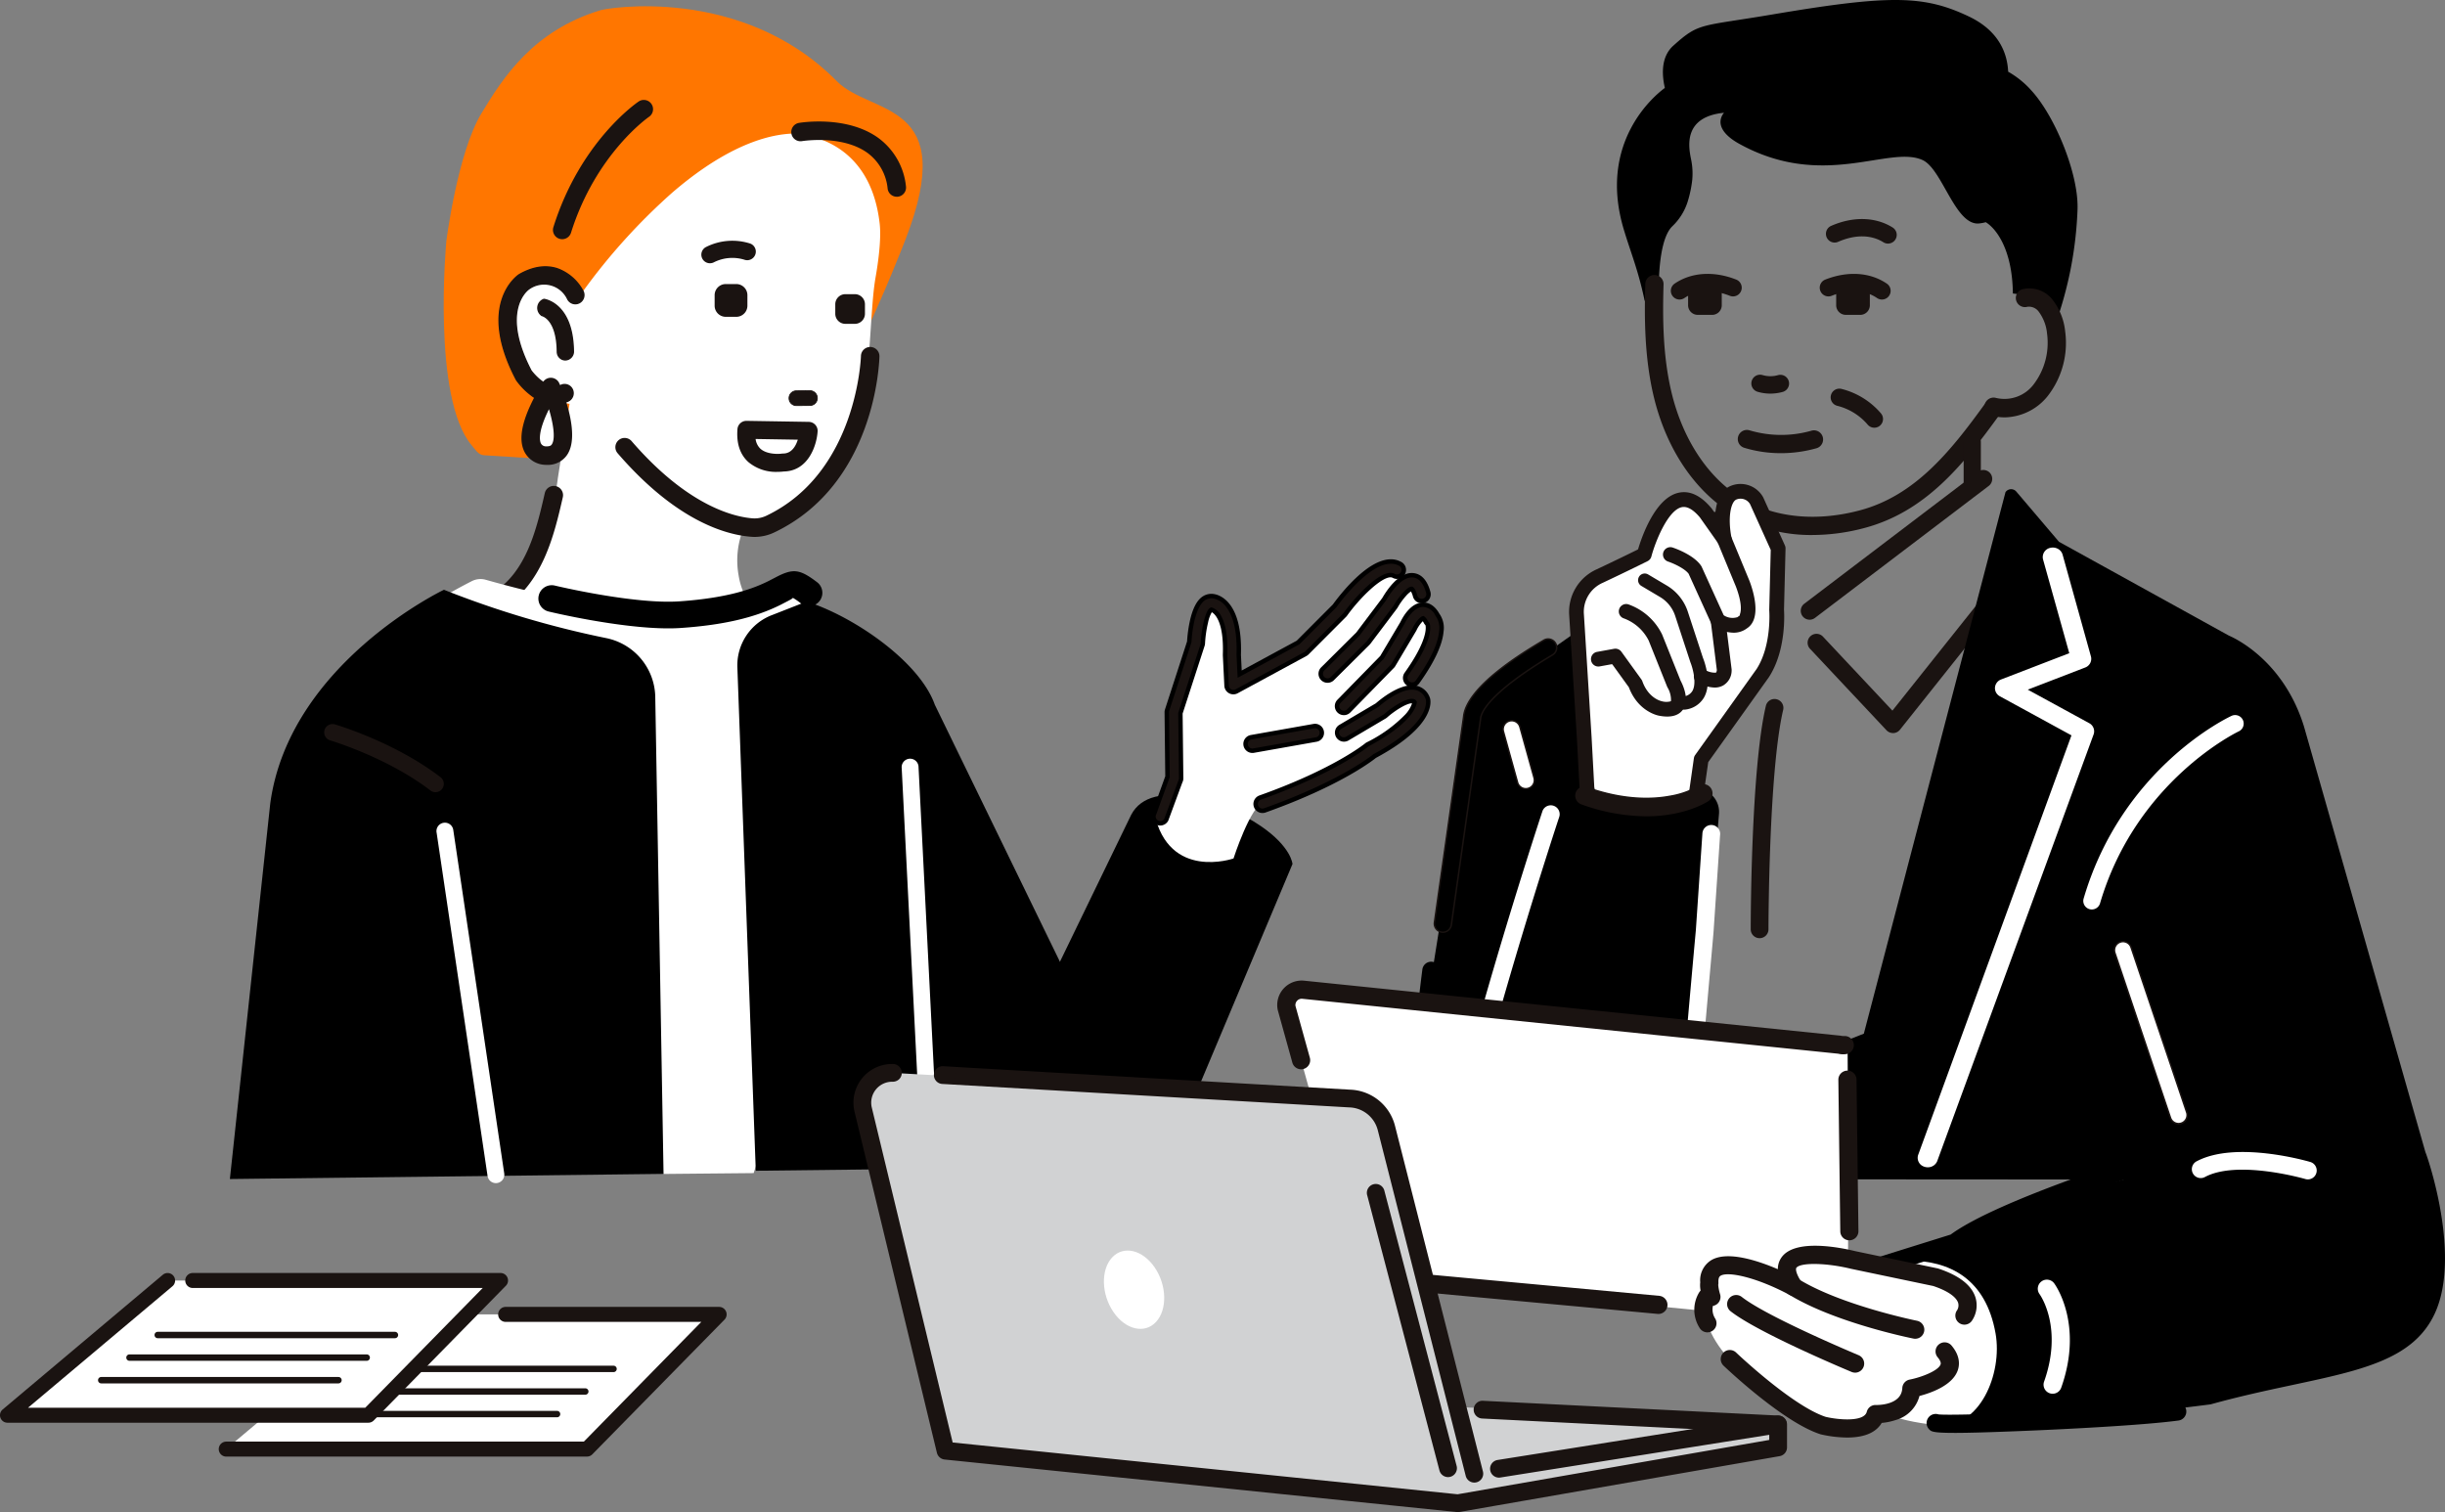 <svg xmlns="http://www.w3.org/2000/svg" xmlns:xlink="http://www.w3.org/1999/xlink" width="550" height="340.149" viewBox="0 0 550 340.149"><rect x="0" y="0" width="550" height="340.149" fill="#808080" stroke="none"/><defs><clipPath id="a"><rect width="550" height="340.149" fill="none"/></clipPath></defs><g transform="translate(-319 -1289)"><g transform="translate(319 1289)"><g clip-path="url(#a)"><path d="M146.219,54.947c.013-.087,2.5-19.826,7.866-28.735,4.956-8.23,11.7-18.636,26.7-23.228,1.092-.486,31.84-5.816,53.267,15.917,7.706,7.816,27.622,4.1,15.506,35.495,0,0-19.1,50.233-31.157,52.655l-63.733-4c-1.273-.11-1.895-1.233-2.726-2.213-9.023-10.638-5.719-45.886-5.719-45.886" transform="translate(-45.822 -0.648)" fill="#ff7600"/><path d="M151.791,153.925c8.9-5.809,19.459-16.054,21.467-32.639l2.618-16.644s-14.912-1.508-13.791-16.263c0,0-.774-20.81,14.387-10.1l2.434,1.049a136.041,136.041,0,0,1,20.07-22.185c9.771-8.424,18.94-12.833,26.654-13.274,0,0,17.624-.551,20.01,20.194.4,3.46-.313,8.687-.918,12.117-.863,4.9-.973,12.133-1.825,21.078,0,0,1.571,21.5-20.815,35.509,0,0-2.663,2.044-7.487,1.052a18.942,18.942,0,0,0-.683,9.41,16.155,16.155,0,0,0,9.526,12.3l5.986,68.357-34.814.354s-34.659-59.9-42.82-70.317" transform="translate(-47.761 -13.803)" fill="#fff"/><path d="M162.062,187.527a2.067,2.067,0,0,0,1.06-.293c9.308-5.526,11.917-16.9,13.822-25.2a2.079,2.079,0,1,0-4.053-.93c-1.836,7.992-4.118,17.937-11.893,22.553a2.081,2.081,0,0,0,1.064,3.87" transform="translate(-50.338 -50.183)" fill="#1a1311"/><path d="M226.689,199.693l-11.429-7.968a3.461,3.461,0,0,0-3.915.4c-4.262,3.576-17.941,10.717-62.679-1.9a4.325,4.325,0,0,0-3.14.3c-4.286,2.181-16.37,8.683-20.351,14.555l63.476,118.8,20.271-.191,21.419-67.709Z" transform="translate(-39.386 -59.803)" fill="#fff"/><path d="M159.924,204.41a215.086,215.086,0,0,1-36.314-10.835s-34.821,16.588-39.079,48.1l-9.078,84.45,97.553-1.156-1.868-107.479a13.762,13.762,0,0,0-11.215-13.078" transform="translate(-23.741 -60.908)"/><path d="M246.155,325.469l38.282-.439,1.823-12.19,21.121,17.6,14.649-5.843L317.6,284.681l-31.174-64.042c-3.456-9.78-18.418-19.958-28.872-23.216,0,0,1.258-.468-7.6,2.994a12.108,12.108,0,0,0-7.938,11.908Z" transform="translate(-76.143 -62.113)"/><path d="M357.246,265.375c4.59-8.713,21.279-2.835,29.149,2.544,6.9,4.715,7.131,8.546,7.131,8.546l-22.945,54.55c-25.889,35.881-64.438,27.219-30.77-29.677Z" transform="translate(-102.781 -82.102)"/></g><g clip-path="url(#a)"><path d="M528.567,242.531,506.33,243.8l-3.958-36.783L479.252,223.3l-10.746,67.408,61.546,5.536,4.05-48.025a5.255,5.255,0,0,0-5.536-5.688" transform="translate(-147.416 -65.138)"/><path d="M612.486,216.109l.082,0a2,2,0,0,0,1.482-.751L646.3,174.848a2,2,0,0,0,.224-2.138l-5.146-8.88a2,2,0,1,0-3.574,1.787l4.576,7.739-30.022,37.7-15.672-16.7a2,2,0,0,0-2.914,2.736l17.253,18.378a2,2,0,0,0,1.457.631" transform="translate(-186.661 -51.202)" fill="#1a1311"/><path d="M182.493,111.861a1.833,1.833,0,0,0,.308.014,1.867,1.867,0,0,0,1.728-1.916c-.123-10.7-6.335-11.646-6.6-11.681a2.029,2.029,0,0,0-.7,3.434l.18.16c.141.028,3.463.768,3.526,8.206a1.808,1.808,0,0,0,1.561,1.783" transform="translate(-55.552 -30.923)" fill="#1a1311"/><path d="M182.4,111.943h0a1.971,1.971,0,0,1-1.695-1.935c-.062-7.309-3.266-8.029-3.4-8.056a.155.155,0,0,1-.073-.036l-.18-.16a2.184,2.184,0,0,1,.755-3.7.166.166,0,0,1,.069-.007c.269.036,6.61,1,6.735,11.833a2.019,2.019,0,0,1-1.876,2.072c-.063,0-.125,0-.186,0s-.1-.008-.147-.014m-5.728-12.2a1.856,1.856,0,0,0,.585,1.779l.15.133c.427.109,3.546,1.153,3.608,8.347a1.66,1.66,0,0,0,1.426,1.632,1.732,1.732,0,0,0,.281.012,1.708,1.708,0,0,0,1.58-1.759c-.118-10.278-5.873-11.437-6.431-11.525a1.842,1.842,0,0,0-1.2,1.381" transform="translate(-55.48 -30.852)" fill="#1a1311"/><path d="M175.457,118.354a7.123,7.123,0,0,0,3.851-.56,1.949,1.949,0,0,0,1-2.553,1.912,1.912,0,0,0-2.528-1c-3.137,1.378-6.3-2.623-6.777-3.265-6.77-13.028-1.277-17.819-.627-18.324a5.861,5.861,0,0,1,8.871,2.167,1.916,1.916,0,0,0,2.575.859,1.945,1.945,0,0,0,.868-2.586A10.63,10.63,0,0,0,176.827,88c-2.619-.818-5.455-.373-8.43,1.321-.042.024-.083.049-.123.077-.39.262-9.445,6.627-.605,23.514a1.973,1.973,0,0,0,.125.206,15.994,15.994,0,0,0,3.171,3.251,9.594,9.594,0,0,0,4.492,1.984" transform="translate(-51.542 -27.564)" fill="#1a1311"/><path d="M175.367,118.436h0a9.738,9.738,0,0,1-4.565-2.014,16.043,16.043,0,0,1-3.2-3.286,1.952,1.952,0,0,1-.135-.223c-8.9-17.009.26-23.449.654-23.714.042-.029.088-.057.134-.083,3.014-1.716,5.891-2.165,8.552-1.334a10.8,10.8,0,0,1,5.954,5.168,2.107,2.107,0,0,1-.938,2.791,2.07,2.07,0,0,1-2.781-.929A5.707,5.707,0,0,0,170.4,92.7c-.638.5-6.043,5.212.657,18.108.352.471,3.531,4.562,6.592,3.216a2.046,2.046,0,0,1,1.583-.032,2.068,2.068,0,0,1,1.148,1.117,2.107,2.107,0,0,1-1.078,2.755,7.3,7.3,0,0,1-3.361.625q-.286-.015-.572-.053m2.4-4.129c-3.209,1.408-6.364-2.513-6.977-3.336-6.828-13.14-1.244-18-.565-18.53a6.013,6.013,0,0,1,9.084,2.233,1.773,1.773,0,0,0,1.031.891,1.734,1.734,0,0,0,1.336-.1,1.8,1.8,0,0,0,.8-2.38,10.459,10.459,0,0,0-5.769-5.008c-2.575-.8-5.37-.365-8.307,1.307-.038.022-.077.045-.114.071-.385.26-9.332,6.548-.554,23.315a1.728,1.728,0,0,0,.115.19,15.69,15.69,0,0,0,3.138,3.216,9.433,9.433,0,0,0,4.418,1.955,6.971,6.971,0,0,0,3.769-.548,1.8,1.8,0,0,0,.918-2.35,1.763,1.763,0,0,0-1.525-1.071,1.737,1.737,0,0,0-.8.147" transform="translate(-51.472 -27.493)" fill="#1a1311"/><path d="M260.631,128.264l3.037-.029a1.663,1.663,0,1,1,.032,3.326l-3.037.029a1.663,1.663,0,1,1-.032-3.326" transform="translate(-81.489 -40.349)" fill="#1a1311"/><path d="M260.518,131.638a1.757,1.757,0,0,1,.069-3.512l3.038-.029a1.769,1.769,0,0,1,1.774,1.741,1.757,1.757,0,0,1-1.741,1.774l-3.037.028c-.034,0-.068,0-.1,0m3.2-3.351-.09,0-3.038.029a1.569,1.569,0,0,0-.061,3.136l.09,0,3.037-.029a1.569,1.569,0,0,0,.061-3.136m-3.129-.067h0Z" transform="translate(-81.446 -40.306)" fill="#1a1311"/><path d="M240.717,83.388a1.928,1.928,0,0,1-.869-.111,9.224,9.224,0,0,0-6.845.6,1.933,1.933,0,1,1-1.741-3.452,13.164,13.164,0,0,1,9.942-.771,1.934,1.934,0,0,1-.487,3.733" transform="translate(-72.432 -24.865)" fill="#1a1311"/><path d="M178.719,127.026s6.889,15.869-1.243,15.429c0,0-8.154-.033,1.243-15.429" transform="translate(-54.81 -39.969)" fill="#fff"/><path d="M176.452,143.577a5.458,5.458,0,0,1-4.511-2.728c-1.812-3.244-.489-8.433,4.047-15.864a2.081,2.081,0,0,1,3.684.256c.831,1.914,4.819,11.688,1.722,16.143a5.223,5.223,0,0,1-4.544,2.2c-.13,0-.262,0-.4-.01m-.9-4.789a1.244,1.244,0,0,0,.973.629c.035,0,.07,0,.1,0,1.025.055,1.247-.271,1.343-.412.9-1.288.342-4.7-.62-7.942-2.606,5.246-2.077,7.193-1.8,7.722" transform="translate(-53.855 -39.013)" fill="#1a1311"/><path d="M233.312,156.591a10.343,10.343,0,0,0,4.448-1.023c22.763-10.88,23.6-38.457,23.624-39.626a2.081,2.081,0,0,0-4.16-.089c-.005.26-.835,26.2-21.258,35.961a6.117,6.117,0,0,1-3.053.6c-3.935-.281-14.473-2.541-27.278-17.367a2.08,2.08,0,0,0-3.149,2.719c13.325,15.431,24.6,18.4,30.129,18.8.231.016.464.025.7.025" transform="translate(-63.553 -35.813)" fill="#1a1311"/><path d="M244.421,147.346c-1.839-1.708-2.643-4.179-2.392-7.348a2.024,2.024,0,0,1,2.048-1.863l14,.229a2.023,2.023,0,0,1,1.985,2.153c-.2,3.09-2.048,8.905-7.609,9.008a11.945,11.945,0,0,1-1.47.087,9.658,9.658,0,0,1-6.567-2.266m1.694-5.132a3.673,3.673,0,0,0,1.048,2.158c1.391,1.3,3.969,1.258,4.839,1.133a2,2,0,0,1,.307-.023c1.9,0,2.846-1.661,3.3-3.112Z" transform="translate(-76.14 -43.465)" fill="#1a1311"/><path d="M283.45,56.809a2.1,2.1,0,0,0,.291-.021,2.079,2.079,0,0,0,1.772-2.347,15.454,15.454,0,0,0-6.141-10.809c-7.107-5.2-17.491-3.511-17.929-3.438a2.079,2.079,0,0,0,.692,4.1c.092-.016,9.123-1.463,14.793,2.7a11.306,11.306,0,0,1,4.466,8.019,2.08,2.08,0,0,0,2.057,1.792" transform="translate(-81.718 -12.547)" fill="#1a1311"/><path d="M183.574,64.128a2.08,2.08,0,0,0,1.983-1.458C191.122,44.928,202.981,36.679,203.1,36.6a2.079,2.079,0,0,0-2.334-3.442c-.534.36-13.155,9.073-19.177,28.27a2.081,2.081,0,0,0,1.985,2.7" transform="translate(-57.107 -10.32)" fill="#1a1311"/><path d="M489.988,315.758v0l141.967.091s-43.608,11.868-47.5,19.964c-7.811,16.243-44.483,44.962,67,30.612,25-6.951,43.953-6.5,50.414-20.421,5.989-12.909-1.516-34.979-2.1-36.311l-27.3-95.7c-4.591-14.922-15.669-19.97-16.906-20.491l-38.221-21.107-9.6-11.292a1.532,1.532,0,0,0-2.438.136L573.442,283.042" transform="translate(-154.175 -50.52)"/><path d="M668.006,219.22l-13.812-7.538,12.876-4.965a2.086,2.086,0,0,0,1.342-2.471l-6.376-22.9a2.134,2.134,0,0,0-1.03-1.318,2.384,2.384,0,0,0-1.714-.249,2.126,2.126,0,0,0-1.674,2.572l5.912,21.133-15.315,5.9a2.128,2.128,0,0,0-1.4,1.82,2.081,2.081,0,0,0,1.122,1.982l16.084,8.779L629.584,316.21a2.085,2.085,0,0,0,1.265,2.763,2.393,2.393,0,0,0,.844.154,2.269,2.269,0,0,0,2.111-1.337l35.165-95.943a2.07,2.07,0,0,0-.964-2.626" transform="translate(-198.048 -56.548)" fill="#fff"/><path d="M623.77,20.153a20.72,20.72,0,0,0-5.043-4.027c-.262-5.565-3.328-9.783-8.792-12.395-10.12-4.839-17.807-4.95-44.346-.461-16.226,2.745-16.318,1.735-22.189,7.01-2.462,2.212-2.758,5.738-1.9,9.5-1.988,1.447-15.17,11.953-9.258,31.763,1.563,5.238,3.247,9.1,4.717,16.115a19.338,19.338,0,0,1,3.236.607s-.8-13.652,2.967-17.349A13.063,13.063,0,0,0,546.6,45.47a26.413,26.413,0,0,0,1.066-5.04,15.56,15.56,0,0,0-.282-4.664c-.6-2.942-1.685-9.5,7.43-10.4a3.307,3.307,0,0,0-.711,1.356c-.563,2.37,1.829,4.341,4,5.553,19.01,10.59,33.818.291,41.375,3.73,4.442,2.022,7.346,14.833,12.732,14.258a10.16,10.16,0,0,0,1.486-.278c.02.012.036.027.056.04,1.986,1.228,5.908,5.628,6.037,16,0,0,2.264.221,6.11.869,1.238.209,2.465,5.2,3.334,6.371a85.617,85.617,0,0,0,5.089-25.884c.412-8.137-5.174-21.558-10.561-27.224" transform="translate(-166.994 0)"/><path d="M610.709,136.354a1.954,1.954,0,0,1-1.494-.691,13.222,13.222,0,0,0-6.806-4.228,1.959,1.959,0,1,1,.951-3.8,17.157,17.157,0,0,1,8.84,5.493,1.96,1.96,0,0,1-1.492,3.228" transform="translate(-189.081 -40.141)" fill="#1a1311"/><path d="M577.6,148.727a35.066,35.066,0,0,1-16.805-4.046c-9.092-4.935-15.99-14.827-18.924-27.139-2.079-8.722-2.12-17.715-1.884-25.361a2.054,2.054,0,0,1,4.105.126c-.227,7.376-.193,16.03,1.774,24.283,2.665,11.179,8.82,20.1,16.888,24.481,7.1,3.852,16.158,4.6,25.514,2.1,12.36-3.3,20.339-13.2,28.09-23.926a2.053,2.053,0,0,1,3.329,2.4c-8.2,11.349-16.694,21.837-30.358,25.488a45.5,45.5,0,0,1-11.728,1.591" transform="translate(-169.875 -28.378)" fill="#1a1311"/><path d="M655.883,123.649a11.236,11.236,0,0,1-3.023-.413,2.053,2.053,0,0,1,1.1-3.957,8.225,8.225,0,0,0,8.433-3.017A15.444,15.444,0,0,0,665.43,104.8a9.751,9.751,0,0,0-1.795-4.817,2.731,2.731,0,0,0-2.623-1.208,2.054,2.054,0,0,1-1.18-3.934,6.615,6.615,0,0,1,6.987,2.547,13.884,13.884,0,0,1,2.684,6.882,19.449,19.449,0,0,1-3.966,14.638,12.7,12.7,0,0,1-9.654,4.745" transform="translate(-204.949 -29.765)" fill="#1a1311"/><path d="M613.282,77.421a1.951,1.951,0,0,1-1.036-.3c-2.769-1.73-6.386-1.764-10.184-.1a1.959,1.959,0,1,1-1.574-3.588c4.949-2.17,9.991-2.035,13.834.365a1.96,1.96,0,0,1-1.04,3.621" transform="translate(-188.575 -22.623)" fill="#1a1311"/><path d="M611.286,95.664a1.948,1.948,0,0,1-1.1-.341c-2.7-1.841-6.308-2.022-10.171-.513a1.96,1.96,0,1,1-1.427-3.65c5.032-1.966,10.065-1.629,13.808.927a1.96,1.96,0,0,1-1.107,3.578" transform="translate(-187.953 -28.285)" fill="#1a1311"/><path d="M550.372,95.664a1.96,1.96,0,0,1-1.107-3.578c3.743-2.556,8.776-2.893,13.808-.927a1.96,1.96,0,1,1-1.427,3.65c-3.862-1.509-7.474-1.328-10.171.513a1.948,1.948,0,0,1-1.1.341" transform="translate(-172.558 -28.285)" fill="#1a1311"/><path d="M579.089,127.235a10.019,10.019,0,0,1-2.918-.428,1.96,1.96,0,0,1,1.146-3.748,6.308,6.308,0,0,0,3.528.014,1.96,1.96,0,0,1,1.075,3.769,10.363,10.363,0,0,1-2.831.393" transform="translate(-180.856 -38.694)" fill="#1a1311"/><path d="M580.082,146.341a28.26,28.26,0,0,1-8.244-1.21,2.053,2.053,0,1,1,1.2-3.927,24.9,24.9,0,0,0,13.955.069,2.054,2.054,0,0,1,1.126,3.95,29.371,29.371,0,0,1-8.038,1.118" transform="translate(-179.471 -44.401)" fill="#1a1311"/><path d="M604.845,99.869h3.242a2.166,2.166,0,0,0,2.166-2.166V94.461a2.166,2.166,0,0,0-2.166-2.166h-3.242a2.166,2.166,0,0,0-2.166,2.166V97.7a2.166,2.166,0,0,0,2.166,2.166" transform="translate(-189.633 -29.041)" fill="#1a1311"/><path d="M556.241,99.869h3.241a2.166,2.166,0,0,0,2.166-2.166V94.461a2.166,2.166,0,0,0-2.166-2.166h-3.241a2.166,2.166,0,0,0-2.166,2.166V97.7a2.166,2.166,0,0,0,2.166,2.166" transform="translate(-174.34 -29.041)" fill="#1a1311"/><path d="M646.717,142.4l.287,4.592-.287-4.592a1.861,1.861,0,0,0-2.2,1.853v9.628a1.9,1.9,0,0,0,2.5,1.8,37.957,37.957,0,0,0-.352-4.314,37.957,37.957,0,0,1,.352,4.314,1.772,1.772,0,0,0,1.37-1.8v-9.628a1.8,1.8,0,0,0-1.671-1.853" transform="translate(-202.797 -44.801)" fill="#1a1311"/><path d="M131.44,252.973a1.874,1.874,0,0,0,1.145-3.36c-10.2-7.842-23.22-11.73-23.77-11.891a1.875,1.875,0,0,0-1.059,3.6c.128.038,12.917,3.861,22.543,11.266a1.868,1.868,0,0,0,1.142.389" transform="translate(-33.482 -74.775)" fill="#1a1311"/><path d="M302.515,345.35h.057a2,2,0,0,0,1.841-2.133l-4.664-92.293a1.9,1.9,0,1,0-3.793.122l4.664,92.293a1.985,1.985,0,0,0,1.9,2.012" transform="translate(-93.122 -78.32)" fill="#fff"/><path d="M156.634,351.151a1.9,1.9,0,0,0,1.871-2.227l-11.453-77.185a1.9,1.9,0,1,0-3.737.659l11.453,77.185a1.9,1.9,0,0,0,1.866,1.568" transform="translate(-45.085 -85.009)" fill="#fff"/><path d="M378.858,241.5l3.618-7.311.792-15.276,4.588-14.227,2.02-8.683c6.211-6.677,6.78,15.512,6.78,15.512l17.539-9.112,11.279-12.506c9.141-8.633,10.521.14,10.521.14,3.567-2.221,1.673.43,4.63,6.684s-5.636,18.024-5.636,18.024c8.849-.291-1.888,9-1.888,9l-11.077,7.564-18.517,7.648c-3.005.868-6.823,12.707-6.823,12.707s-14.535,5.058-17.824-10.164" transform="translate(-119.208 -58.554)" fill="#fff"/><path d="M380.71,243.076a1.533,1.533,0,0,1-1.936-2.144l2.976-8.236-.162-14.484a1.549,1.549,0,0,1,.075-.491l4.982-15.347c.1-1.67.626-7.731,3.066-9.632a3.012,3.012,0,0,1,2.454-.62c.9.138,6,1.439,5.6,13.172l.21,4.34,13.133-7.115,8.215-8.231c1.688-2.325,9.415-12.379,14.751-9.466a1.534,1.534,0,1,1-1.47,2.692c-2.159-1.18-7.7,4.277-10.866,8.668a1.528,1.528,0,0,1-.158.186l-8.459,8.476a1.542,1.542,0,0,1-.355.265L397.3,213.492a1.534,1.534,0,0,1-2.262-1.274l-.332-6.838c0-.043,0-.085,0-.128.307-8.79-2.663-9.987-3-10.093a.465.465,0,0,1-.087-.019c-.777.337-1.74,4.1-1.917,7.6a1.556,1.556,0,0,1-.073.4l-4.966,15.3.163,14.629a1.537,1.537,0,0,1-.184.745l-3.164,8.584a1.526,1.526,0,0,1-.763.689" transform="translate(-119.123 -57.989)" fill="#1a1311"/><path d="M380.122,243.693a2.034,2.034,0,0,1-1.807-2.964l2.933-8.118-.161-14.394a2.046,2.046,0,0,1,.1-.651l4.963-15.286a31.207,31.207,0,0,1,.663-4.747c.586-2.558,1.457-4.3,2.591-5.185a3.555,3.555,0,0,1,2.2-.778,3.635,3.635,0,0,1,.647.059c1.093.171,6.418,1.626,6.022,13.661l.171,3.525,12.369-6.7,8.135-8.152c1.767-2.429,7.811-10.165,13.04-10.165a4.81,4.81,0,0,1,2.332.586,2.034,2.034,0,1,1-1.949,3.57.939.939,0,0,0-.454-.1c-2.121,0-6.762,4.459-9.766,8.623a2.036,2.036,0,0,1-.21.247L413.48,205.2a2.04,2.04,0,0,1-.471.351l-15.473,8.384a2.034,2.034,0,0,1-3-1.689L394.2,205.4c0-.062,0-.119,0-.172.26-7.465-1.854-9.178-2.482-9.52a7.515,7.515,0,0,0-.834,2.282,26.4,26.4,0,0,0-.69,4.768,2.063,2.063,0,0,1-.1.525l-4.941,15.219.162,14.547a2.043,2.043,0,0,1-.226.954l-3.165,8.586-.017.031a2.035,2.035,0,0,1-1.791,1.069ZM391.6,192.57a2.53,2.53,0,0,0-1.582.567c-1.8,1.4-2.662,5.7-2.875,9.267l0,.064-5,15.408a1.047,1.047,0,0,0-.051.332l.163,14.573-3.019,8.356-.018.033a1.035,1.035,0,0,0,.42,1.4,1.02,1.02,0,0,0,.489.124,1.033,1.033,0,0,0,.4-.079,1.019,1.019,0,0,0,.5-.436l3.163-8.581.017-.031a1.04,1.04,0,0,0,.124-.5l-.164-14.71.025-.078,4.966-15.3a1.061,1.061,0,0,0,.05-.269,27.229,27.229,0,0,1,.748-5.076c.659-2.6,1.269-2.864,1.469-2.951l.144-.063.154.031.052.012h.024l.062.019a3.827,3.827,0,0,1,2.034,2.034c1.005,1.9,1.448,4.779,1.316,8.554v.007c0,.023,0,.048,0,.08l.332,6.838a1.034,1.034,0,0,0,1.525.859l15.473-8.384a1.039,1.039,0,0,0,.24-.179l8.458-8.476a1.034,1.034,0,0,0,.107-.126c2.521-3.494,7.622-9.038,10.577-9.038a1.923,1.923,0,0,1,.934.225,1.018,1.018,0,0,0,.494.127,1.034,1.034,0,0,0,.5-1.941,3.821,3.821,0,0,0-1.852-.464c-4.9,0-11.068,8.151-12.254,9.785l-.023.032-8.294,8.31-13.9,7.529-.25-5.154v-.02c.161-4.836-.586-8.409-2.222-10.62a4.755,4.755,0,0,0-2.959-2.041l-.014,0A2.635,2.635,0,0,0,391.6,192.57Z" transform="translate(-119.123 -57.989)"/><path d="M435.615,212.382a1.534,1.534,0,0,1-1.667-2.506L441.878,202l5.886-7.807c.848-1.469,3.6-5.748,6.587-5.368,1.569.2,2.691,1.492,3.337,3.848a1.533,1.533,0,0,1-2.958.809c-.383-1.4-.777-1.618-.781-1.62-.567-.031-2.339,1.776-3.571,3.937a1.442,1.442,0,0,1-.108.164l-6.009,7.971a1.559,1.559,0,0,1-.143.164l-8.008,7.958a1.534,1.534,0,0,1-.495.33" transform="translate(-136.399 -59.405)" fill="#1a1311"/><path d="M435.029,213a2.034,2.034,0,0,1-1.434-3.476l7.906-7.856,5.846-7.754c.991-1.711,3.587-5.615,6.627-5.615a3.506,3.506,0,0,1,.44.028c1.788.225,3.052,1.642,3.756,4.212a2.033,2.033,0,1,1-3.923,1.073,4.613,4.613,0,0,0-.456-1.169,5.887,5.887,0,0,0-1.111,1.011,15.115,15.115,0,0,0-1.868,2.59,1.944,1.944,0,0,1-.144.219l-6.007,7.969a2.061,2.061,0,0,1-.189.217l-8.009,7.959a2.03,2.03,0,0,1-1.434.591Zm18.945-23.7c-2.606,0-5.08,3.936-5.777,5.142l-.015.027-5.926,7.86-.025.025-7.931,7.881a1.036,1.036,0,0,0,0,1.462,1.032,1.032,0,0,0,1.462,0l8.008-7.958a1.056,1.056,0,0,0,.1-.111l6.009-7.972a.956.956,0,0,0,.072-.109,15.992,15.992,0,0,1,2.086-2.865c1.228-1.325,1.738-1.325,1.905-1.325h.042l.1.006.093.046c.177.089.634.455,1.04,1.935a1.03,1.03,0,0,0,1.269.724,1.031,1.031,0,0,0,.725-1.269c-.587-2.142-1.568-3.314-2.917-3.484A2.508,2.508,0,0,0,453.974,189.3Z" transform="translate(-136.399 -59.405)"/><path d="M440.971,222.706a1.534,1.534,0,0,1-1.683-2.49l9.681-9.9,4.572-7.7c.5-1.044,2.177-4.087,4.635-4.137.909-.018,2.2.37,3.271,2.3a5.016,5.016,0,0,1,.868,3.686c-.249,2.935-2.052,6.767-5.357,11.393a1.534,1.534,0,0,1-2.5-1.783c6.051-8.466,4.732-11.24,4.712-11.258a1.557,1.557,0,0,1-.353-.446,2.159,2.159,0,0,0-.607-.816,5.693,5.693,0,0,0-1.933,2.445c-.021.042-.043.086-.066.125l-4.7,7.921a1.52,1.52,0,0,1-.223.289l-9.809,10.031a1.516,1.516,0,0,1-.51.345" transform="translate(-138.085 -62.45)" fill="#1a1311"/><path d="M440.384,223.322a2.034,2.034,0,0,1-1.454-3.455l9.639-9.856,4.53-7.634c.639-1.321,2.393-4.346,5.066-4.4,1.016-.021,2.5.388,3.7,2.516a5.544,5.544,0,0,1,.95,4.008c-.257,3.025-2.09,6.941-5.449,11.641a2.04,2.04,0,0,1-1.656.851,2.034,2.034,0,0,1-1.654-3.216c5.245-7.338,4.808-10.233,4.69-10.683a2.051,2.051,0,0,1-.366-.5,3.563,3.563,0,0,0-.241-.4,7.232,7.232,0,0,0-1.405,2.014l0,.005c-.03.061-.057.112-.084.158l-4.7,7.924a2.022,2.022,0,0,1-.3.385l-9.808,10.03a2.006,2.006,0,0,1-.677.458A2.029,2.029,0,0,1,440.384,223.322Zm17.852-24.346h-.05c-2.191.045-3.765,2.961-4.195,3.854l-.02.038-4.6,7.756-9.722,9.942a1.034,1.034,0,0,0,1.134,1.678,1.013,1.013,0,0,0,.342-.232l9.81-10.032a1.022,1.022,0,0,0,.15-.2l4.7-7.921c.012-.021.028-.051.046-.088.555-1.164,1.592-2.53,2.252-2.71l.216-.059.188.122a2.593,2.593,0,0,1,.777,1,1.051,1.051,0,0,0,.239.3l.005,0a1.525,1.525,0,0,1,.288.908,6.616,6.616,0,0,1-.215,2.042c-.577,2.384-2.162,5.4-4.712,8.97a1.034,1.034,0,0,0,1.683,1.2c3.252-4.551,5.024-8.3,5.266-11.144a4.532,4.532,0,0,0-.759-3.33l-.027-.034-.021-.038A3.306,3.306,0,0,0,458.237,198.975Z" transform="translate(-138.085 -62.45)"/><path d="M421.114,250.636q-3.156,1.3-6.939,2.658a1.533,1.533,0,1,1-1.027-2.889c16.842-5.991,23.874-11.75,23.943-11.808a1.656,1.656,0,0,1,.26-.175c9.445-5.054,10.43-8.658,10.53-9.444a.48.48,0,0,0-.334-.251c-1.286-.3-4.4,1.71-6.157,3.272a1.578,1.578,0,0,1-.24.175l-8.412,4.969a1.534,1.534,0,0,1-1.561-2.641l8.287-4.894c1.123-.983,5.539-4.611,8.768-3.87a3.623,3.623,0,0,1,2.6,2.291,1.541,1.541,0,0,1,.087.289c.188.953.485,6.028-11.987,12.738-.907.726-6.272,4.813-17.814,9.58" transform="translate(-129.676 -70.997)" fill="#1a1311"/><path d="M413.661,253.883a2.034,2.034,0,0,1-.685-3.948c16.758-5.961,23.724-11.664,23.792-11.721l0,0a2.147,2.147,0,0,1,.339-.228,31.466,31.466,0,0,0,8.633-6.214,6.862,6.862,0,0,0,1.579-2.569l-.06,0c-1.182,0-3.82,1.642-5.543,3.175a2.084,2.084,0,0,1-.319.232l-8.411,4.969a2.034,2.034,0,0,1-2.07-3.5l8.247-4.871c1.141-.994,4.927-4.062,8.149-4.062a4.591,4.591,0,0,1,1.025.112,4.1,4.1,0,0,1,2.947,2.588,2.051,2.051,0,0,1,.116.385c.117.593.223,2.23-1.319,4.58-1.892,2.883-5.553,5.8-10.882,8.672-1.057.841-6.466,4.9-17.9,9.623-2.208.913-4.551,1.81-6.962,2.667A2.028,2.028,0,0,1,413.661,253.883Zm23.746-14.9c-.255.209-7.427,5.965-24.092,11.892a1.034,1.034,0,0,0,.346,2.007,1.031,1.031,0,0,0,.346-.06c2.4-.852,4.722-1.743,6.915-2.649,11.445-4.727,16.746-8.75,17.693-9.508l.036-.029.04-.022c5.2-2.8,8.755-5.612,10.56-8.362,1.377-2.1,1.246-3.469,1.173-3.839a1.048,1.048,0,0,0-.059-.2,3.14,3.14,0,0,0-2.246-1.993,3.591,3.591,0,0,0-.8-.086c-2.31,0-5.4,1.986-7.525,3.845l-.035.031-8.327,4.918a1.034,1.034,0,0,0,1.052,1.781l8.412-4.97a1.078,1.078,0,0,0,.164-.12c1.6-1.421,4.581-3.426,6.205-3.426a1.763,1.763,0,0,1,.394.042.973.973,0,0,1,.644.469l.1.153-.023.179c-.13,1.019-1.291,4.739-10.791,9.822a1.155,1.155,0,0,0-.178.12Z" transform="translate(-129.676 -70.997)"/><path d="M425.039,241.244a1.494,1.494,0,0,1-.319.093l-14.085,2.495a1.533,1.533,0,1,1-.535-3.02l14.085-2.495a1.534,1.534,0,0,1,.854,2.927" transform="translate(-128.64 -74.979)" fill="#1a1311"/><path d="M410.365,244.355a2.033,2.033,0,0,1-.351-4.036l14.083-2.494a2.034,2.034,0,0,1,1.132,3.882,2,2,0,0,1-.425.123l-14.082,2.494A2.049,2.049,0,0,1,410.365,244.355Zm14.09-5.562a1.045,1.045,0,0,0-.182.016L410.188,241.3a1.033,1.033,0,0,0,.177,2.051,1.047,1.047,0,0,0,.183-.016l14.085-2.495a1,1,0,0,0,.215-.062,1.034,1.034,0,0,0-.393-1.989Z" transform="translate(-128.64 -74.979)"/><path d="M472.71,275.683a1.923,1.923,0,0,0,1.9-1.653l6.566-46.272c.005-.041.01-.082.013-.123.088-1.152,1.518-5.592,16.181-14.32a1.923,1.923,0,0,0-1.967-3.305c-4.318,2.57-17.431,10.376-18.043,17.263L470.8,273.489a1.923,1.923,0,0,0,1.634,2.174,1.829,1.829,0,0,0,.273.02" transform="translate(-148.132 -65.995)"/><path d="M472.337,275.752a2.089,2.089,0,0,1-1.774-2.362l6.556-46.209c.62-6.973,13.795-14.814,18.123-17.391a2.089,2.089,0,1,1,2.138,3.591c-14.595,8.687-16.013,13.058-16.1,14.191,0,.045-.008.089-.014.133L474.7,273.978a2.1,2.1,0,0,1-2.066,1.8,2.071,2.071,0,0,1-.3-.022m23.076-65.675c-4.293,2.555-17.357,10.33-17.963,17.143l-6.557,46.217a1.756,1.756,0,1,0,3.477.493l6.565-46.272c.005-.038.01-.075.012-.112.09-1.173,1.53-5.682,16.262-14.451a1.756,1.756,0,0,0-1.8-3.018" transform="translate(-148.056 -65.919)" fill="#1a1311"/><path d="M708.909,349.989c.054-.013.108-.028.162-.047a1.923,1.923,0,0,0,1.208-2.436L697.76,310.367a1.923,1.923,0,0,0-3.644,1.228l12.519,37.14a1.923,1.923,0,0,0,2.274,1.254" transform="translate(-218.372 -97.245)" fill="#fff"/><path d="M706.4,348.711l-12.519-37.139a2.092,2.092,0,0,1,1.312-2.647,2.086,2.086,0,0,1,2.648,1.312l12.519,37.139a2.091,2.091,0,0,1-1.312,2.647c-.059.021-.118.037-.177.051a2.1,2.1,0,0,1-2.471-1.364m-11.1-39.471a1.759,1.759,0,0,0-1.1,2.225L706.716,348.6a1.757,1.757,0,0,0,3.329-1.122l-12.519-37.139a1.75,1.75,0,0,0-.892-1.018,1.727,1.727,0,0,0-1.177-.132c-.053.013-.1.028-.156.046" transform="translate(-218.296 -97.168)" fill="#1a1311"/><path d="M498.473,251.851a1.954,1.954,0,0,0,.516-.071,1.925,1.925,0,0,0,1.338-2.368l-3.183-11.458a1.923,1.923,0,1,0-3.706,1.029l3.183,11.458a1.924,1.924,0,0,0,1.852,1.409" transform="translate(-155.238 -74.429)" fill="#fff"/><path d="M496.385,250.41,493.2,238.952a2.091,2.091,0,0,1,1.454-2.573,2.1,2.1,0,0,1,2.573,1.454l3.183,11.459a2.092,2.092,0,0,1-2.014,2.65,2.094,2.094,0,0,1-2.011-1.532M494.743,236.7a1.756,1.756,0,0,0-1.222,2.162L496.7,250.32a1.763,1.763,0,0,0,1.692,1.288,1.757,1.757,0,0,0,1.693-2.227l-3.183-11.459a1.761,1.761,0,0,0-1.694-1.286,1.733,1.733,0,0,0-.469.064" transform="translate(-155.161 -74.353)" fill="#1a1311"/><path d="M685.711,278.428a1.924,1.924,0,0,0,1.844-1.381c8.127-27.631,30.992-38.586,31.222-38.693a1.923,1.923,0,0,0-1.622-3.487c-1,.466-24.655,11.737-33.289,41.095a1.923,1.923,0,0,0,1.846,2.466" transform="translate(-215.154 -73.844)" fill="#fff"/><path d="M557.95,163.364,562.8,174.1l-.346,13.85s.692,8.31-3.116,14.2l-13.85,19.391-1.3,9.112s-14.5,2.907-22.465-1.249l-2.549-12.711-1.731-27.7a8.782,8.782,0,0,1,5.194-8.657c5.887-2.77,10.042-4.847,10.042-4.847s5.194-19.737,13.85-9.349l4.155,5.886s-1.7-8.641,1.957-10.395a4.152,4.152,0,0,1,5.314,1.738" transform="translate(-162.804 -50.736)" fill="#fff"/><path d="M544.446,166.393l4.111,5.824a1.659,1.659,0,0,0,2.983-1.279c-.891-4.561-.15-8,1.047-8.576a2.473,2.473,0,0,1,3.131,1.027l4.627,10.245a.188.188,0,0,1,.017.087l-.336,13.425a1.742,1.742,0,0,0,.006.181c.005.077.573,7.818-2.839,13.129L543.368,219.81a1.66,1.66,0,0,0-.292.729l-1.038,7.271a1.659,1.659,0,1,0,3.285.47l.975-6.822a.2.2,0,0,1,.035-.088l13.588-19.024.041-.061c3.9-6.022,3.449-14.215,3.385-15.149l.344-13.758a1.673,1.673,0,0,0-.147-.724L558.7,161.92a1.677,1.677,0,0,0-.08-.156,5.822,5.822,0,0,0-7.463-2.4c-1.792.858-2.872,2.75-3.209,5.621a.2.2,0,0,1-.362.092l-.469-.664c-.026-.036-.053-.073-.081-.106-2.4-2.876-4.894-4.049-7.427-3.484-5.268,1.17-8.275,9.981-9.071,12.654a.2.2,0,0,1-.1.121c-1.636.809-5.016,2.463-9.272,4.467a10.49,10.49,0,0,0-6.14,10.307l1.728,27.656.691,12.8a1.659,1.659,0,0,0,1.656,1.57l.091,0a1.663,1.663,0,0,0,1.568-1.746l-.693-12.811-1.733-27.717c0-.029,0-.06-.008-.093a7.132,7.132,0,0,1,4.253-6.958c5.873-2.763,10.044-4.848,10.077-4.865a1.659,1.659,0,0,0,.862-1.062c.877-3.316,3.7-10.386,6.814-11.078a2.19,2.19,0,0,1,.474-.051c1.092,0,2.314.794,3.646,2.378" transform="translate(-162.038 -49.976)" fill="#1a1311"/><path d="M558.992,174.671a1.662,1.662,0,0,0-.9,2.168l4.147,10.022c1.329,3.5,1.184,5.259.981,6a2.2,2.2,0,0,1-.1.28.2.2,0,0,1-.057.261l-.483.348a.209.209,0,0,1-.129.038,3.643,3.643,0,0,1-2.875-.413.191.191,0,0,1-.1-.1l-4.925-10.834a1.654,1.654,0,0,0-.13-.234c-1.653-2.478-5.916-3.956-6.4-4.116a1.659,1.659,0,0,0-1.05,3.148c1.326.445,3.748,1.571,4.628,2.735l5.122,11.267a1.666,1.666,0,0,0,.716.77,8.929,8.929,0,0,0,4.225,1.233h0a4.891,4.891,0,0,0,3.081-.993c3.434-2.222,1.309-8.673.559-10.641l-4.155-10.04a1.659,1.659,0,0,0-2.168-.9" transform="translate(-171.751 -54.921)" fill="#1a1311"/><path d="M561.215,201.336a1.661,1.661,0,0,0-1.44,1.852l1.358,10.865a.2.2,0,0,1,0,.053,1.347,1.347,0,0,1-.134.465.2.2,0,0,1-.11.091,4.351,4.351,0,0,1-2.458-.658,1.659,1.659,0,0,0-1.642,2.883,8.418,8.418,0,0,0,3.823,1.123,3.979,3.979,0,0,0,1.873-.431,3.879,3.879,0,0,0,1.974-3.379,1.65,1.65,0,0,0-.007-.344l-1.385-11.08a1.661,1.661,0,0,0-1.64-1.454,1.712,1.712,0,0,0-.213.014" transform="translate(-174.932 -63.346)" fill="#1a1311"/><path d="M529.356,198.449a1.659,1.659,0,0,0,.282,3.051,10.215,10.215,0,0,1,5.551,4.965l4.137,10.341a1.539,1.539,0,0,0,.087.184,5.552,5.552,0,0,1,.8,3.038.2.2,0,0,1-.113.121,3.781,3.781,0,0,1-2.031-.047c-.119-.025-2.94-.661-4.3-4.471a1.688,1.688,0,0,0-.217-.413l-4.5-6.233a1.672,1.672,0,0,0-1.642-.661l-3.809.692a1.66,1.66,0,1,0,.594,3.266l2.655-.483a.2.2,0,0,1,.2.079l3.666,5.077a.2.2,0,0,1,.025.046c2.072,5.453,6.525,6.327,6.716,6.362,2.539.51,4.4.074,5.4-1.3,1.617-2.207.038-5.588-.494-6.59l-4.116-10.29c-.01-.026-.021-.051-.034-.077a13.4,13.4,0,0,0-7.6-6.778,1.648,1.648,0,0,0-1.264.12" transform="translate(-164.323 -62.381)" fill="#1a1311"/><path d="M537.869,188.978a1.5,1.5,0,0,0,.523,2.052l4.2,2.493a7.773,7.773,0,0,1,3.419,4.263l3.41,10.4c.012.035.025.069.038.1.44,1.083,1.461,4.577.422,6.374a2.614,2.614,0,0,1-2.164,1.238,1.5,1.5,0,0,0,.409,2.967,5.613,5.613,0,0,0,4.352-2.714c1.882-3.27.143-8.023-.23-8.954l-3.393-10.347a10.764,10.764,0,0,0-4.736-5.906l-4.2-2.493a1.5,1.5,0,0,0-2.052.523" transform="translate(-169.175 -59.232)" fill="#1a1311"/><path d="M533.071,264.519c8.723,0,13.608-3.194,13.9-3.391a1.923,1.923,0,0,0-2.14-3.194,19.2,19.2,0,0,1-6.493,2.264c-3.878.715-10.236.951-18.5-1.977a1.923,1.923,0,1,0-1.284,3.625,43.421,43.421,0,0,0,14.519,2.672" transform="translate(-162.759 -81.057)" fill="#1a1311"/><path d="M518.419,261.928a2.089,2.089,0,1,1,1.4-3.939c8.233,2.916,14.56,2.681,18.416,1.97a19.012,19.012,0,0,0,6.431-2.239,2.089,2.089,0,0,1,2.326,3.471c-.208.14-5.179,3.419-13.992,3.419a43.813,43.813,0,0,1-14.576-2.682M544.844,258a19.347,19.347,0,0,1-6.553,2.288c-3.9.718-10.284.957-18.588-1.984a1.757,1.757,0,1,0-1.172,3.312,43.5,43.5,0,0,0,14.464,2.662c8.712,0,13.6-3.225,13.806-3.362A1.756,1.756,0,0,0,544.844,258" transform="translate(-162.683 -80.982)" fill="#1a1311"/><path d="M551.18,357.416a2,2,0,0,0,1.992-1.87c1.1-17.078,4.976-58.969,5.088-60.7l1.465-21.7a2,2,0,1,0-3.967-.482l-1.473,21.754c0,.037-.008.074-.01.112,0,0-3.966,43.32-5.091,60.761a2,2,0,0,0,1.866,2.123c.043,0,.087,0,.13,0" transform="translate(-172.8 -85.24)" fill="#fff"/><path d="M474.289,350.81a2,2,0,0,0,1.955-1.6c6.638-32.449,22.983-81.969,23.1-82.275a2,2,0,0,0-3.723-1.453c-.121.309-16.587,50.133-23.294,82.927a2,2,0,0,0,1.557,2.358,2.023,2.023,0,0,0,.4.041" transform="translate(-148.606 -83.134)" fill="#fff"/><path d="M463.215,379.787c.051,0,.1,0,.156-.006a2,2,0,0,0,1.839-2.145c-1.467-19.073,3.688-59.2,3.74-59.6a2,2,0,1,0-3.963-.514c-.216,1.663-5.261,40.936-3.762,60.421a2,2,0,0,0,1.99,1.845" transform="translate(-145.037 -99.36)"/><path d="M593.045,187.965a1.989,1.989,0,0,0,1.207-.407l39.007-29.63a2,2,0,1,0-2.417-3.182l-39.007,29.63a2,2,0,0,0,1.21,3.589" transform="translate(-185.972 -48.563)" fill="#1a1311"/><path d="M576.625,283.193a2,2,0,0,0,2-2c0-.354.038-35.562,3.321-49.423a2,2,0,0,0-3.889-.921c-3.39,14.315-3.429,48.881-3.429,50.344a2,2,0,0,0,2,2" transform="translate(-180.807 -72.153)" fill="#1a1311"/><path d="M338.1,383.812c.182,0,.365,0,.548-.007,12.3-.3,19.821-10.635,20.135-11.075.017-.024.034-.047.049-.072l8.925-13.769a1.925,1.925,0,1,0-3.231-2.094l-8.9,13.724c-.408.548-7.023,9.21-17.11,9.437-8.183.184-16.567-5.084-24.928-15.659a1.925,1.925,0,1,0-3.02,2.388c8.988,11.367,18.247,17.126,27.529,17.126" transform="translate(-97.591 -111.989)" fill="#1a1311"/><path d="M672.2,445.679a2.043,2.043,0,0,1-1.925-2.727c4.29-12.091-.8-19.382-1.021-19.686a2.044,2.044,0,0,1,3.3-2.416c.273.371,6.625,9.236,1.574,23.468a2.043,2.043,0,0,1-1.925,1.36" transform="translate(-210.461 -132.16)" fill="#fff"/><path d="M746.02,384.218a2,2,0,0,0,.095-3.859c-.677-.2-16.677-4.826-25.507-.192a2,2,0,1,0,1.857,3.538c7.4-3.879,22.371.445,22.521.488a1.986,1.986,0,0,0,1.034.025" transform="translate(-226.403 -118.973)" fill="#fff"/><path d="M426.054,324.853,546.575,337.2a3.456,3.456,0,0,0,1.883-.315s.406,63.386-.241,63.326L441.451,389.764a3.462,3.462,0,0,1-3.086-2.824l-16.109-58.025a3.462,3.462,0,0,1,3.8-4.062" transform="translate(-132.845 -102.208)" fill="#fff"/><path d="M507.581,408.07q-.095,0-.191-.008L442.949,402.1a5.526,5.526,0,0,1-4.888-4.39l-10.428-37.562a2.043,2.043,0,1,1,3.937-1.093l10.45,37.64c.016.059.029.119.04.179a1.423,1.423,0,0,0,1.265,1.157l64.441,5.967a2.043,2.043,0,0,1-.186,4.078" transform="translate(-134.531 -112.504)" fill="#1a1311"/><path d="M605.868,389.571a2.043,2.043,0,0,1-2.042-2.017l-.432-34.084a2.044,2.044,0,0,1,2.017-2.069h.027a2.043,2.043,0,0,1,2.042,2.017l.432,34.084a2.044,2.044,0,0,1-2.017,2.069Z" transform="translate(-189.858 -110.568)" fill="#1a1311"/><path d="M489.048,431.221l-72.282-3.941-15.844-62.75a8.791,8.791,0,0,0-8.3-6.62l-102.708-5.769a6.708,6.708,0,0,0-6.711,8.179l18.55,76.811,115.258,11.822,72.036-12.56Z" transform="translate(-89.058 -110.801)" fill="#d1d2d3"/><path d="M428.366,443.24a1.312,1.312,0,0,1-1.271-.989l-19.784-77.773a7.507,7.507,0,0,0-7.06-5.633l-91.611-5.279a1.312,1.312,0,1,1,.116-2.621l91.585,5.278a10.129,10.129,0,0,1,9.513,7.608L429.638,441.6a1.311,1.311,0,0,1-.948,1.595,1.289,1.289,0,0,1-.324.041" transform="translate(-96.719 -110.424)" fill="#1a1311"/><path d="M428.052,443.61a1.994,1.994,0,0,1-1.935-1.506l-19.784-77.773a6.818,6.818,0,0,0-6.414-5.116l-91.632-5.28a2,2,0,0,1,.182-3.99l91.6,5.279a10.8,10.8,0,0,1,10.138,8.124l19.784,77.773a2,2,0,0,1-1.936,2.49m-119.673-92.3a.627.627,0,0,0-.022,1.253l91.619,5.279a8.184,8.184,0,0,1,7.685,6.148l19.785,77.773a.627.627,0,0,0,1.215-.308l-19.784-77.773a9.434,9.434,0,0,0-8.867-7.092L308.4,351.313Z" transform="translate(-96.405 -110.109)" fill="#1a1311"/><path d="M416.41,449.662a1.233,1.233,0,0,1-.134-.007L301.018,437.834a1.312,1.312,0,0,1-1.14-.992l-18.55-76.811a8.019,8.019,0,0,1,8.018-9.8,1.312,1.312,0,1,1-.066,2.623,5.4,5.4,0,0,0-5.4,6.579l18.323,75.889,114.158,11.709,70.771-12.34v-2.532l-61.283,9.733a1.312,1.312,0,0,1-.412-2.592l62.8-9.974a1.312,1.312,0,0,1,1.518,1.3v5.172a1.311,1.311,0,0,1-1.086,1.293l-72.036,12.56a1.248,1.248,0,0,1-.225.02" transform="translate(-88.456 -110.198)" fill="#1a1311"/><path d="M416.1,450.034a1.866,1.866,0,0,1-.2-.011L300.635,438.2a2,2,0,0,1-1.737-1.512l-18.55-76.813a8.7,8.7,0,0,1,8.7-10.65,2,2,0,0,1,1.325,3.452,2.108,2.108,0,0,1-1.428.542,4.709,4.709,0,0,0-4.709,5.743l18.207,75.406,113.582,11.65,70.11-12.225v-1.153l-60.49,9.607a2,2,0,0,1-2.286-1.659,2,2,0,0,1,1.659-2.286l62.8-9.974a2,2,0,0,1,2.311,1.972v5.172a1.993,1.993,0,0,1-1.655,1.968L416.44,450a1.977,1.977,0,0,1-.343.029M288.829,350.6a7.334,7.334,0,0,0-7.147,8.971l18.548,76.8a.626.626,0,0,0,.543.472L416.1,448.663a.6.6,0,0,0,.106-.009l72.038-12.561a.625.625,0,0,0,.52-.617V430.3a.627.627,0,0,0-.221-.477.648.648,0,0,0-.509-.142l-62.8,9.974a.627.627,0,0,0-.269,1.127.62.62,0,0,0,.465.112l62.077-9.859v3.911L416.074,447.4l-.094-.01L301.34,435.637,282.9,359.276a6.079,6.079,0,0,1,6.083-7.425.62.62,0,0,0,.445-.167.629.629,0,0,0-.416-1.086c-.062,0-.124,0-.186,0" transform="translate(-88.142 -109.884)" fill="#1a1311"/><path d="M552.5,466.71l-.066,0-66.5-3.325a1.312,1.312,0,0,1,.131-2.621l66.5,3.325a1.312,1.312,0,0,1-.064,2.622" transform="translate(-152.508 -144.979)" fill="#1a1311"/><path d="M552.185,467.081l-.108,0-66.488-3.325a2,2,0,0,1-1.234-3.482,1.944,1.944,0,0,1,1.437-.507l66.491,3.324a2,2,0,0,1-.1,3.993m-66.5-5.95a.614.614,0,0,0-.413.159.627.627,0,0,0,.387,1.094l66.495,3.325.032.686v-.685a.626.626,0,0,0,.03-1.252l-66.495-3.325h-.036" transform="translate(-152.194 -144.664)" fill="#1a1311"/><path d="M467.229,454.224a1.312,1.312,0,0,1-1.268-.979l-16.235-61.833a1.312,1.312,0,0,1,2.538-.667L468.5,452.578a1.315,1.315,0,0,1-1.27,1.646" transform="translate(-141.493 -122.64)" fill="#1a1311"/><path d="M466.915,454.594a2,2,0,0,1-1.932-1.491l-16.234-61.833a2,2,0,1,1,3.863-1.014l16.235,61.833a2,2,0,0,1-1.424,2.438,1.934,1.934,0,0,1-.508.067m-16.233-64.458a.63.63,0,0,0-.543.311.626.626,0,0,0-.065.475l16.235,61.833a.627.627,0,0,0,1.212-.318L451.287,390.6a.628.628,0,0,0-.6-.468" transform="translate(-141.178 -122.325)" fill="#1a1311"/><path d="M373.761,414.268c2.728,4,2.859,9.489.291,12.25s-6.86,1.755-9.588-2.249-2.859-9.489-.291-12.251,6.86-1.754,9.588,2.25" transform="translate(-114.007 -129.151)" fill="#fff"/><path d="M424.587,341.8a2.045,2.045,0,0,1-1.968-1.5l-3.271-11.78c-.016-.059-.029-.119-.04-.178a5.5,5.5,0,0,1,6.039-6.461l120.5,12.349a4.82,4.82,0,0,0,.862.1,2.043,2.043,0,1,1,.343,4.072,4.512,4.512,0,0,1-1.644-.106l-120.5-12.349a1.418,1.418,0,0,0-1.591,1.591l3.24,11.672a2.044,2.044,0,0,1-1.422,2.516,2.078,2.078,0,0,1-.548.075" transform="translate(-131.906 -101.269)" fill="#1a1311"/><path d="M639.24,430.112c1.625,9.113-3.606,21.541-13.037,20.646-20.791-1.974-21.266-11.389-21.266-20.646s5.06-16.387,14.533-16.387,17.581,4.115,19.77,16.387" transform="translate(-190.344 -130.179)" fill="#fff"/><path d="M638.638,467.158c-4.843,0-5.2-.323-5.62-.709A2.044,2.044,0,0,1,635.031,463c3.512.4,40.893-1,53.455-2.672a2.043,2.043,0,0,1,.54,4.05c-8.509,1.135-26.6,1.98-31.936,2.213-9.424.409-15.048.569-18.452.569" transform="translate(-198.97 -144.836)"/><path d="M608.693,407.027c.042-.01.084-.022.126-.035l22.242-6.949a2,2,0,0,0,.614-.318C641.7,392.093,677.753,381,678.117,380.89a2,2,0,0,0-1.171-3.822c-1.5.458-36.476,11.223-47.4,19.262l-21.915,6.847a2,2,0,0,0,1.066,3.85" transform="translate(-190.749 -118.618)"/><path d="M569.627,439.557s19.415,18.552,28.475,8.2c0,0,8.2,1.294,8.629-6.472,0,0,11.217-2.158,6.9-9.06,0,0,14.237-10.354-3.451-15.963,0,0-37.967-12.512-31.5,1.726,0,0-20.709-10.786-18.121,1.295,0,0-5.609,7.766,9.06,20.277" transform="translate(-176.051 -129.377)" fill="#fff"/><path d="M559.069,428.368a2.042,2.042,0,0,1-1.748-.981,7.561,7.561,0,0,1-.14-7.967,4.484,4.484,0,0,1,.351-.463,6.155,6.155,0,0,1-.084-1.851,5.3,5.3,0,0,1,2.386-4.918c3.558-2.245,10.39-.036,15.074,1.97a4.487,4.487,0,0,1,.834-2.664c3.05-4.3,13.4-2.171,16.565-1.4l18.519,3.876a1.9,1.9,0,0,1,.228.062c4.654,1.551,7.45,3.735,8.311,6.488a6.119,6.119,0,0,1-.851,5.3,2.043,2.043,0,0,1-3.269-2.452,2.062,2.062,0,0,0,.206-1.676c-.266-.789-1.345-2.321-5.579-3.752l-18.435-3.858-.067-.015c-5.553-1.356-11.413-1.455-12.3-.212-.167.236-.149,1.2,1.12,3.155a2.043,2.043,0,0,1-2.674,2.916c-7.47-3.98-13.863-5.324-15.5-4.287-.146.092-.532.336-.478,1.528a2.041,2.041,0,0,1-.043.522,10.193,10.193,0,0,0,.384,1.981.146.146,0,0,1,.005.019c.008.025.015.051.022.076l.009.027h0a2.041,2.041,0,0,1-1.614,2.621,3.766,3.766,0,0,0,.511,2.844,2.043,2.043,0,0,1-1.743,3.106m2.4-10.564v0" transform="translate(-174.983 -128.656)" fill="#1a1311"/><path d="M615.138,433.111a2.017,2.017,0,0,1-.4-.04c-.72-.144-17.734-3.6-27.995-9.9a2.043,2.043,0,0,1,2.139-3.482c9.633,5.917,26.488,9.339,26.657,9.373a2.043,2.043,0,0,1-.4,4.047" transform="translate(-184.312 -131.961)" fill="#1a1311"/><path d="M595.674,442.516a2.026,2.026,0,0,1-.785-.158c-.856-.356-21.038-8.792-27.226-13.654a2.043,2.043,0,0,1,2.525-3.214c5.752,4.521,26.068,13.011,26.273,13.1a2.044,2.044,0,0,1-.787,3.93" transform="translate(-178.37 -133.743)" fill="#1a1311"/><path d="M593.217,462h0a27.512,27.512,0,0,1-5.884-.707c-.045-.012-.09-.024-.134-.038-8.4-2.7-21.241-14.907-21.783-15.425a2.043,2.043,0,0,1,2.823-2.955c.126.12,12.623,12,20.143,14.467,2.692.648,8.641,1.243,9.257-1.134a2.018,2.018,0,0,1,2.053-1.528c.227,0,5.749.127,5.938-3.808a2.041,2.041,0,0,1,1.655-1.909c2.586-.5,6.444-1.969,6.955-3.414.17-.479-.264-1.138-.656-1.608a2.043,2.043,0,1,1,3.131-2.626c1.955,2.331,1.827,4.333,1.376,5.6-1.2,3.379-6.013,5.058-8.6,5.732a7.62,7.62,0,0,1-5.283,5.392,13.747,13.747,0,0,1-3.212.67c-1.005,1.72-3.182,3.289-7.773,3.289" transform="translate(-177.709 -138.629)" fill="#1a1311"/><path d="M240.794,101.974h-2.353a2.51,2.51,0,0,1-2.51-2.51V97.111a2.51,2.51,0,0,1,2.51-2.51h2.353a2.51,2.51,0,0,1,2.51,2.51v2.353a2.51,2.51,0,0,1-2.51,2.51" transform="translate(-75.175 -30.705)" fill="#1a1311"/><path d="M279.634,103.885H277.5a2.273,2.273,0,0,1-2.272-2.272V99.482a2.273,2.273,0,0,1,2.272-2.273h2.131a2.273,2.273,0,0,1,2.272,2.273v2.131a2.273,2.273,0,0,1-2.272,2.272" transform="translate(-87.333 -31.036)" fill="#1a1311"/><path d="M110.222,431.415h74.9l-29.73,30.3H74.2Z" transform="translate(-23.348 -135.745)" fill="#fff"/><path d="M73.586,462.444h81.187a1.346,1.346,0,0,0,.959-.4l29.73-30.3a1.343,1.343,0,0,0-.959-2.284H136.477a1.343,1.343,0,1,0,0,2.686H181.3l-27.1,27.615H73.586a1.343,1.343,0,0,0,0,2.687" transform="translate(-22.731 -135.128)" fill="#1a1311"/><path d="M154.615,462.629H73.428a1.686,1.686,0,0,1,0-3.371h80.481l26.422-26.931h-44.01a1.686,1.686,0,1,1,0-3.373h48.026a1.688,1.688,0,0,1,1.2,2.868l-29.732,30.3a1.7,1.7,0,0,1-1.2.5m-81.187-2.686a1,1,0,0,0,0,2h81.187a1.006,1.006,0,0,0,.715-.3l29.731-30.3a1,1,0,0,0-.715-1.7H136.321a1,1,0,1,0,0,2h45.642l-27.767,28.3Z" transform="translate(-22.574 -134.971)" fill="#1a1311"/><path d="M104.647,464.524h53.363a.719.719,0,1,0,0-1.439H104.647a.719.719,0,1,0,0,1.439" transform="translate(-32.701 -145.71)" fill="#1a1311"/><path d="M113.916,457.11h53.363a.719.719,0,1,0,0-1.438H113.916a.719.719,0,1,0,0,1.438" transform="translate(-35.617 -143.377)" fill="#1a1311"/><path d="M123.185,449.694h53.363a.719.719,0,1,0,0-1.439H123.185a.719.719,0,1,0,0,1.439" transform="translate(-38.534 -141.044)" fill="#1a1311"/><path d="M38.478,420.292h74.9l-29.73,30.3H2.458Z" transform="translate(-0.774 -132.245)" fill="#fff"/><path d="M1.842,451.32H83.03a1.345,1.345,0,0,0,.959-.4l29.73-30.3a1.343,1.343,0,0,0-.959-2.284H43.516a1.343,1.343,0,1,0,0,2.686h66.045L82.466,448.634H5.525l33.2-27.931A1.343,1.343,0,0,0,37,418.647l-36.02,30.3a1.343,1.343,0,0,0,.865,2.371" transform="translate(-0.157 -131.628)" fill="#1a1311"/><path d="M82.872,451.507H1.685A1.686,1.686,0,0,1,.6,448.53l36.019-30.3a1.686,1.686,0,0,1,2.171,2.581L6.307,448.135H82.164L108.587,421.2H43.359a1.686,1.686,0,0,1,0-3.372H112.6a1.686,1.686,0,0,1,1.2,2.867L84.075,451a1.692,1.692,0,0,1-1.2.506M37.7,418.518a1,1,0,0,0-.644.234l-36.019,30.3a1,1,0,0,0,.643,1.766H82.872a1,1,0,0,0,.713-.3l29.731-30.3a1,1,0,0,0-.715-1.7H43.359a1,1,0,1,0,0,2H110.22l-27.768,28.3H4.428l33.92-28.537a1,1,0,0,0-.644-1.765" transform="translate(0 -131.471)" fill="#1a1311"/><path d="M32.9,453.4H86.265a.719.719,0,1,0,0-1.439H32.9a.719.719,0,1,0,0,1.439" transform="translate(-10.126 -142.21)" fill="#1a1311"/><path d="M42.172,445.986H95.534a.719.719,0,1,0,0-1.439H42.172a.719.719,0,1,0,0,1.439" transform="translate(-13.043 -139.877)" fill="#1a1311"/><path d="M51.441,438.571H104.8a.719.719,0,1,0,0-1.439H51.441a.719.719,0,1,0,0,1.439" transform="translate(-15.959 -137.544)" fill="#1a1311"/></g></g><path d="M-14595.6-6151.9c-11.07,0-26.262-3.624-26.958-3.792a3,3,0,0,1-2.215-3.618,3,3,0,0,1,3.619-2.215c.177.042,17.8,4.246,27.98,3.548,11.388-.781,16.949-3,20.141-4.6l1.5-.776c3.949-2.09,5.438-1.918,9.372,1.07a3,3,0,0,1,.573,4.2,3,3,0,0,1-4.2.573,14.9,14.9,0,0,0-1.877-1.292c.207.078-.465.434-1.058.748l-1.615.837c-5.808,2.911-12.932,4.57-22.42,5.222C-14593.671-6151.928-14594.621-6151.9-14595.6-6151.9Z" transform="translate(15064.966 7582.25)"/></g></svg>